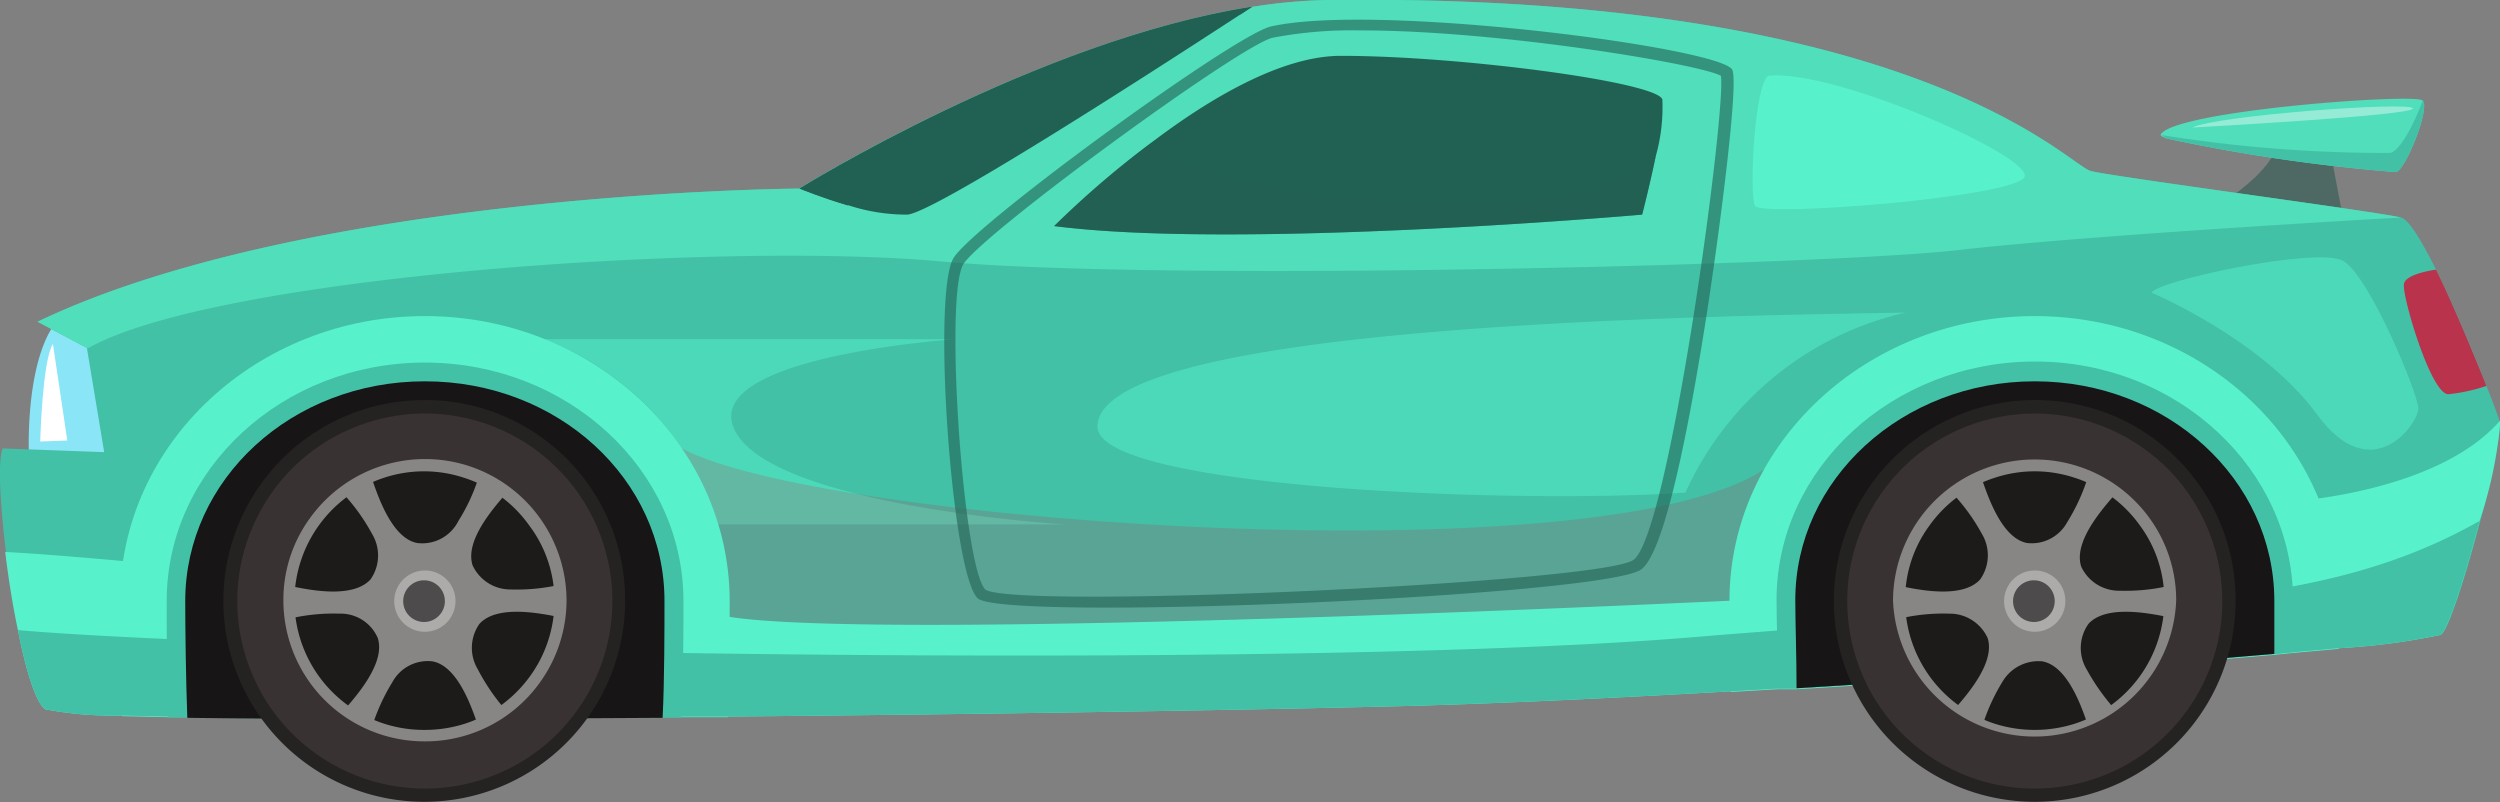 <svg xmlns="http://www.w3.org/2000/svg" viewBox="0 0 119.98 38.49"><rect x="0" y="0" width="119.98" height="38.49" fill="#808080" stroke="none"/><defs><style>.cls-1{isolation:isolate;}.cls-2{fill:#4e6963;}.cls-3{fill:#8ae5f7;}.cls-4{fill:#42c1a7;}.cls-5,.cls-9{fill:#57f2cc;}.cls-5{opacity:0.5;}.cls-6{fill:#50debb;}.cls-19,.cls-20,.cls-7{fill:#216154;}.cls-22,.cls-23,.cls-8{fill:#b9334d;}.cls-18,.cls-20,.cls-8{mix-blend-mode:multiply;}.cls-8{opacity:0.2;}.cls-10{fill:#171515;}.cls-11{fill:#252222;}.cls-12{fill:#383232;}.cls-13,.cls-15{fill:#888585;}.cls-14{fill:#1d1a1a;}.cls-15,.cls-19,.cls-23{mix-blend-mode:screen;}.cls-16{fill:#adaaaa;}.cls-17{fill:#4d4b4b;}.cls-18{opacity:0.6;}.cls-20,.cls-24{opacity:0.4;}.cls-21,.cls-24{fill:#fff;}</style></defs><g class="cls-1"><g id="Слой_2" data-name="Слой 2"><g id="_1" data-name="1"><path class="cls-2" d="M109.25,6.7c.19,1.17-2.28,2.82-2.28,2.82l5.53,1.21-.63-3.3Z"/><path class="cls-3" d="M6.4,22.29s0,0,0,0a.41.41,0,0,1,0,.09c0,.09-.24.13-.56.15a40.29,40.29,0,0,1-4.44-.29s-.25-3.91.92-6.2c.06-.11.12-.22.19-.33l2.09-.14s1.11.42,1.53.56h0C6.5,16.48,6.52,21.42,6.4,22.29Z"/><path class="cls-4" d="M117.17,30.45a32.25,32.25,0,0,1-4.91.64l-2.23.2-.9.09c-6,.52-14.49,1.14-22.93,1.65l-.9,0-2.22.13c-5.93.34-11.65.61-16.23.72-7.21.18-19.78.38-31.92.49l-2.23,0h-.9c-8.87.06-17.25.08-22.81,0l-.91,0-2.22-.05a17.31,17.31,0,0,1-3.65-.3C1.48,33.58.7,29.82.29,26.52c-.29-2.34-.4-4.44-.16-5L5,21.7l-.83-5L1.8,15.44C14.86,9.19,38.36,9.05,38.36,9.05S49.81,1.93,60.09.33A26,26,0,0,1,63.66,0C92-.35,99.24,7.93,100.35,8.21s13.77,1.95,14.88,2.23c.37.09,1,1.13,1.68,2.5.86,1.75,1.81,4,2.42,5.58.33.84.56,1.45.62,1.65C120.23,21,117.87,29.9,117.17,30.45Z"/><path class="cls-5" d="M52.67,20.45c-.08,3,20.3,3.75,28.22,3.19A15.31,15.31,0,0,1,91.46,15C83.39,15.16,52.81,15.44,52.67,20.45Z"/><path class="cls-6" d="M115.23,10.44S100.35,11.27,94,12s-38.09,1.53-48.79.55-34.89.7-41,4.17L1.8,15.44C14.86,9.19,38.36,9.05,38.36,9.05S49.81,1.93,60.09.33A26,26,0,0,1,63.66,0C92-.35,99.24,7.93,100.35,8.21S114.12,10.16,115.23,10.44Z"/><path class="cls-7" d="M60.09.33l-.54.35c-5.29,3.45-14.76,9.52-16,9.62a9,9,0,0,1-2.81-.44c-1.26-.37-2.33-.81-2.33-.81S49.81,1.93,60.09.33Z"/><path class="cls-7" d="M79.46,7.51c-.29,1.4-.65,2.79-.65,2.79S59.49,12,50.59,10.85a45.55,45.55,0,0,1,4.66-4c2.74-2.08,6.22-4.17,9.1-4.17,5.7,0,15.15,1.25,15.43,2.09A8.69,8.69,0,0,1,79.46,7.51Z"/><path class="cls-5" d="M51.14,25.17H34.48a14,14,0,0,0-8.35-8.89H45.86s-12.51.83-10.56,4.44S51.14,25.17,51.14,25.17Z"/><path class="cls-8" d="M32,21c3.71,3.89,46,7.13,53.1,1.2-.37,1.95-1,7.51-1,7.51l-40.68.92-9.08-.37Z"/><path class="cls-9" d="M20.39,15.17c-8.07,0-14.63,6.14-14.63,13.67,0,1.34,0,3.7.1,5.53l2.22.05.91,0c5.56.09,13.94.07,22.81,0h.9l2.23,0c.06-1.7.09-4.32.09-5.58C35,21.31,28.46,15.17,20.39,15.17Z"/><path class="cls-9" d="M97.65,15.17C89.58,15.17,83,21.31,83,28.84c0,1.09,0,2.78.06,4.3v.07l2.22-.13.9,0c8.44-.51,17-1.13,22.93-1.65l.9-.09,2.23-.2c0-.91,0-1.72,0-2.25C112.28,21.31,105.71,15.17,97.65,15.17Z"/><path class="cls-9" d="M119,25c-.66,2.54-1.5,5.18-1.87,5.47a32.25,32.25,0,0,1-4.91.64l-2.23.2-.9.09c-6,.52-14.49,1.14-22.93,1.65l-.9,0-2.22.13c-5.93.34-11.65.61-16.23.72-7.21.18-19.78.38-31.92.49l-2.23,0h-.9c-8.87.06-17.25.08-22.81,0l-.91,0-2.22-.05a17.31,17.31,0,0,1-3.65-.3c-.45-.31-.93-1.87-1.31-3.8-.25-1.18-.46-2.5-.61-3.75,3.61.19,10.26.88,10.26.88l23.77,2.08c5.15,1.53,50.19-.69,50.19-.69L110,24.06s7-.42,10-3.89A20.17,20.17,0,0,1,119,25Z"/><path class="cls-4" d="M119,25c-.66,2.54-1.5,5.18-1.87,5.47a32.25,32.25,0,0,1-4.91.64l-2.23.2-.9.09c-6,.52-14.49,1.14-22.93,1.65l-.9,0-2.22.13c-5.93.34-11.65.61-16.23.72-7.21.18-19.78.38-31.92.49l-2.23,0h-.9c-8.87.06-17.25.08-22.81,0l-.91,0-2.22-.05a17.31,17.31,0,0,1-3.65-.3c-.45-.31-.93-1.87-1.31-3.8,11.4,1,60.79,2,80.64.32C102.32,28.83,110.9,29.58,119,25Z"/><path class="cls-4" d="M32.8,28.84c0,1.19,0,3.87-.1,5.6h-.9c-8.87.06-17.25.08-22.81,0l-.91,0C8,32.56,8,30.14,8,28.84,8,22.53,13.55,17.4,20.39,17.4S32.8,22.53,32.8,28.84Z"/><path class="cls-10" d="M31.89,28.84c0,1.21,0,3.87-.09,5.61-8.87.06-17.25.08-22.81,0-.07-1.86-.1-4.29-.1-5.6C8.89,23,14,18.3,20.39,18.3S31.89,23,31.89,28.84Z"/><path class="cls-11" d="M30,28.84a9.64,9.64,0,1,1-9.64-9.64A9.59,9.59,0,0,1,30,28.84Z"/><circle class="cls-12" cx="20.39" cy="28.85" r="9" transform="translate(-8.88 9.06) rotate(-20.69)"/><path class="cls-13" d="M27.19,28.81v0a6.77,6.77,0,0,1-1.32,4,6.76,6.76,0,0,1-5.48,2.77,6.77,6.77,0,0,1-6.79-6.79v0a6.64,6.64,0,0,1,1.28-3.93,6.8,6.8,0,0,1,7.58-2.51,6.81,6.81,0,0,1,4.73,6.44Z"/><path class="cls-14" d="M26.61,28.81v0a6.16,6.16,0,0,1-1.2,3.68,6.24,6.24,0,0,1-3.06,2.23,6.38,6.38,0,0,1-2,.31,6.21,6.21,0,0,1-6.22-6.22v0a6.23,6.23,0,0,1,4.33-5.89,6.1,6.1,0,0,1,3.78,0,6.12,6.12,0,0,1,3.16,2.3A6,6,0,0,1,26.61,28.81Z"/><path class="cls-13" d="M26.78,28.84h0l-.07.75c-1-.2-2.9-.53-3.7.35a2,2,0,0,0-.08,2.18A9.78,9.78,0,0,0,24.2,34l-.28.19-.33.23h0l-.68.32c-.34-1-1-2.78-2.15-3a1.93,1.93,0,0,0-1.93,1,9.35,9.35,0,0,0-.93,2l-.69-.32h0v0L16.58,34c.7-.8,1.91-2.26,1.55-3.38a1.94,1.94,0,0,0-1.84-1.17,9.29,9.29,0,0,0-2.22.2s-.06-.66-.06-.75h0a0,0,0,0,1,0,0h0l.06-.75c1,.21,2.9.54,3.71-.34a2,2,0,0,0,.08-2.18,9.47,9.47,0,0,0-1.28-1.82l.28-.2.33-.23h0l.69-.32c.34,1,1,2.78,2.14,3A1.94,1.94,0,0,0,22,25a9,9,0,0,0,.94-2l.31.15.37.17h0l.61.43c-.69.8-1.91,2.25-1.55,3.38a2,2,0,0,0,1.85,1.16,9.25,9.25,0,0,0,2.21-.2l0,.34C26.76,28.61,26.78,28.79,26.78,28.84Z"/><path class="cls-15" d="M23.06,34.31c-.34-1-1-2.65-2.26-2.91a1.49,1.49,0,0,0-.36,0,2.35,2.35,0,0,0-1.85,1.17,14.87,14.87,0,0,0-.89,1.79l-.36-.17L17,33.89c.67-.78,1.78-2.21,1.4-3.41a2.16,2.16,0,0,0-2.08-1.36H16.2a14.17,14.17,0,0,0-1.88.12c0-.16,0-.34,0-.39l0-.43A9.09,9.09,0,0,0,16,28.6a2.57,2.57,0,0,0,2-.67,2.15,2.15,0,0,0,.13-2.48A11.46,11.46,0,0,0,17,23.79l.35-.25.36-.17c.34,1,1,2.66,2.25,2.93a1.61,1.61,0,0,0,.37,0,2.34,2.34,0,0,0,1.85-1.16,15.21,15.21,0,0,0,.9-1.79h0l.36.17.33.24c-.69.82-1.78,2.22-1.4,3.41a2.15,2.15,0,0,0,2.09,1.36h.11a14.17,14.17,0,0,0,1.88-.12h0a2.28,2.28,0,0,0,0,.27.54.54,0,0,1,0,.11l0,.43a10,10,0,0,0-1.67-.18,2.62,2.62,0,0,0-2,.67,2.21,2.21,0,0,0-.13,2.49,13.94,13.94,0,0,0,1.1,1.66l-.27.19h0l-.05,0Z"/><path class="cls-16" d="M21.86,28.85a1.47,1.47,0,1,1-1.47-1.47A1.46,1.46,0,0,1,21.86,28.85Z"/><path class="cls-17" d="M21.35,28.85a1,1,0,1,1-1-1A1,1,0,0,1,21.35,28.85Z"/><path class="cls-4" d="M110.05,28.84c0,.56,0,1.47,0,2.45l-.9.09c-6,.52-14.49,1.14-22.93,1.65l-.9,0c0-1.56-.06-3.23-.06-4.24,0-6.31,5.57-11.44,12.41-11.44S110.05,22.53,110.05,28.84Z"/><path class="cls-10" d="M109.15,28.84c0,.59,0,1.53,0,2.54-6,.52-14.49,1.14-22.93,1.65,0-1.55-.06-3.19-.06-4.19C86.14,23,91.3,18.3,97.65,18.3S109.15,23,109.15,28.84Z"/><path class="cls-11" d="M107.29,28.84a9.64,9.64,0,1,1-9.64-9.64A9.59,9.59,0,0,1,107.29,28.84Z"/><circle class="cls-12" cx="97.65" cy="28.85" r="9" transform="translate(21.44 96.37) rotate(-58)"/><path class="cls-13" d="M104.44,28.81v0a6.8,6.8,0,0,1-13.59,0v0a6.8,6.8,0,0,1,12.32-3.93A6.71,6.71,0,0,1,104.44,28.81Z"/><path class="cls-14" d="M103.87,28.81v0a6.22,6.22,0,0,1-4.26,5.91,6.35,6.35,0,0,1-3.92,0,6.22,6.22,0,0,1-4.26-5.91v0a6,6,0,0,1,1.17-3.59,6.17,6.17,0,0,1,3.16-2.3,6.1,6.1,0,0,1,3.78,0,6.17,6.17,0,0,1,3.16,2.3A6,6,0,0,1,103.87,28.81Z"/><path class="cls-13" d="M104,28.84h0l-.07.75c-1-.2-2.9-.53-3.7.35a2,2,0,0,0-.09,2.18A10.29,10.29,0,0,0,101.46,34l-.28.19-.33.23h0l-.67.32c-.34-1-1-2.78-2.16-3a2,2,0,0,0-1.93,1,9.28,9.28,0,0,0-.92,2l-.69-.32h0v0L93.83,34c.7-.8,1.92-2.26,1.56-3.38a2,2,0,0,0-1.85-1.17,9.2,9.2,0,0,0-2.21.2s-.06-.66-.07-.75h0l.07-.75c1,.21,2.9.54,3.7-.34a2,2,0,0,0,.09-2.18,9.48,9.48,0,0,0-1.29-1.82l.29-.2.33-.23h0l.69-.32c.34,1,1,2.78,2.14,3a1.94,1.94,0,0,0,1.93-1,9.48,9.48,0,0,0,.94-2l.31.15.36.17h0l.61.43c-.69.8-1.91,2.25-1.55,3.38a2,2,0,0,0,1.85,1.16,9.25,9.25,0,0,0,2.21-.2s0,.17,0,.34S104,28.79,104,28.84Z"/><path class="cls-15" d="M100.32,34.31c-.34-1-1-2.65-2.26-2.91a1.5,1.5,0,0,0-.37,0,2.35,2.35,0,0,0-1.84,1.17A14.87,14.87,0,0,0,95,34.31l-.37-.17-.34-.25c.67-.78,1.78-2.21,1.4-3.41a2.16,2.16,0,0,0-2.08-1.36h-.11a14.17,14.17,0,0,0-1.88.12c0-.16,0-.34,0-.39l0-.43a9.09,9.09,0,0,0,1.67.18,2.59,2.59,0,0,0,2-.67,2.15,2.15,0,0,0,.13-2.48,12.44,12.44,0,0,0-1.1-1.66l.35-.25.36-.17c.34,1,1,2.66,2.25,2.93a1.55,1.55,0,0,0,.37,0,2.34,2.34,0,0,0,1.85-1.16,15.21,15.21,0,0,0,.9-1.79h0l.37.17.33.24c-.69.82-1.78,2.22-1.4,3.41a2.15,2.15,0,0,0,2.09,1.36h.11a14.17,14.17,0,0,0,1.88-.12h0a2.28,2.28,0,0,0,0,.27c0,.05,0,.09,0,.11l0,.43a10.16,10.16,0,0,0-1.67-.18,2.61,2.61,0,0,0-2,.67,2.19,2.19,0,0,0-.13,2.49,13.94,13.94,0,0,0,1.1,1.66l-.28.19h0l0,0Z"/><path class="cls-16" d="M99.12,28.85a1.47,1.47,0,1,1-1.47-1.47A1.46,1.46,0,0,1,99.12,28.85Z"/><path class="cls-17" d="M98.61,28.85a1,1,0,1,1-1-1A1,1,0,0,1,98.61,28.85Z"/><g class="cls-18"><path class="cls-7" d="M53.14,29.16c-3.4,0-5.85-.13-6.21-.44-1.25-1.1-2.22-14.69-1.16-16.35S59.27,1.65,61,1.27c5-1.14,21.5,1,22.13,2.07.34.58-.64,8-1.23,11.8-.81,5.16-2,11.47-3.17,12.21C77.25,28.27,62,29.16,53.14,29.16ZM65.32,1.46a20.31,20.31,0,0,0-4.24.35h0c-1.56.35-13.9,9.38-14.84,10.86s0,14.7,1.06,15.63c1.47.95,29.36-.31,31.08-1.42S82.86,5.25,82.59,3.64C81.69,3.1,72,1.46,65.32,1.46Z"/></g><path class="cls-19" d="M75.89,4.6c-2.78-.42-10.92-1-12.65-.7-3.06.56-8.76,5.56-8.76,5.56s10.29.7,16.82-.13c-4.45-.14-10.42-1-8.76-2.92S75.89,4.6,75.89,4.6Z"/><path class="cls-20" d="M79.46,7.51c-.29,1.4-.65,2.79-.65,2.79S59.49,12,50.59,10.85a45.55,45.55,0,0,1,4.66-4C56.48,9.07,75,11.89,79.46,7.51Z"/><path class="cls-19" d="M60.09.33l-.54.35C54.93,2.07,44.64,5.56,40.69,9.86c-1.26-.37-2.33-.81-2.33-.81S49.81,1.93,60.09.33Z"/><path class="cls-9" d="M84.92,3.63c-.69.06-1,5.7-.69,6.25s12.51-.42,12.93-1.39S88.12,3.35,84.92,3.63Z"/><path class="cls-5" d="M103.27,14.05s5.29,2.23,7.93,5.84,4.86.42,4.86-.28-2.36-6.39-3.61-7.09S103.41,13.5,103.27,14.05Z"/><path class="cls-21" d="M2.54,16.51c-.51.78-.61,4.68-.61,4.68l1.3-.05Z"/><path class="cls-22" d="M119.33,18.52a8.39,8.39,0,0,1-1.83.4c-.84,0-2.23-4.73-2.13-5.29.06-.4,1-.61,1.54-.69C117.77,14.69,118.72,17,119.33,18.52Z"/><path class="cls-23" d="M116.29,13.91c-.29.05,1.49,4.17,1.95,4S116.85,13.82,116.29,13.91Z"/><path class="cls-6" d="M115,8.26a83.7,83.7,0,0,1-11-1.61c-.2-.07-.31-.13-.31-.18h0c.58-1.16,12.18-2,12.57-1.65S115.47,8.1,115,8.26Z"/><path class="cls-24" d="M105.22,6.12c1.16-.58,10.44-1.26,10.58-.92S105.22,6.12,105.22,6.12Z"/><path class="cls-21" d="M103.67,6.46h0Z"/><path class="cls-4" d="M115,8.26a83.7,83.7,0,0,1-11-1.61,1.9,1.9,0,0,1-.27-.17,67.79,67.79,0,0,0,11,.86c.72-.25,1.55-2.53,1.55-2.53C116.63,5.19,115.47,8.1,115,8.26Z"/></g></g></g></svg>